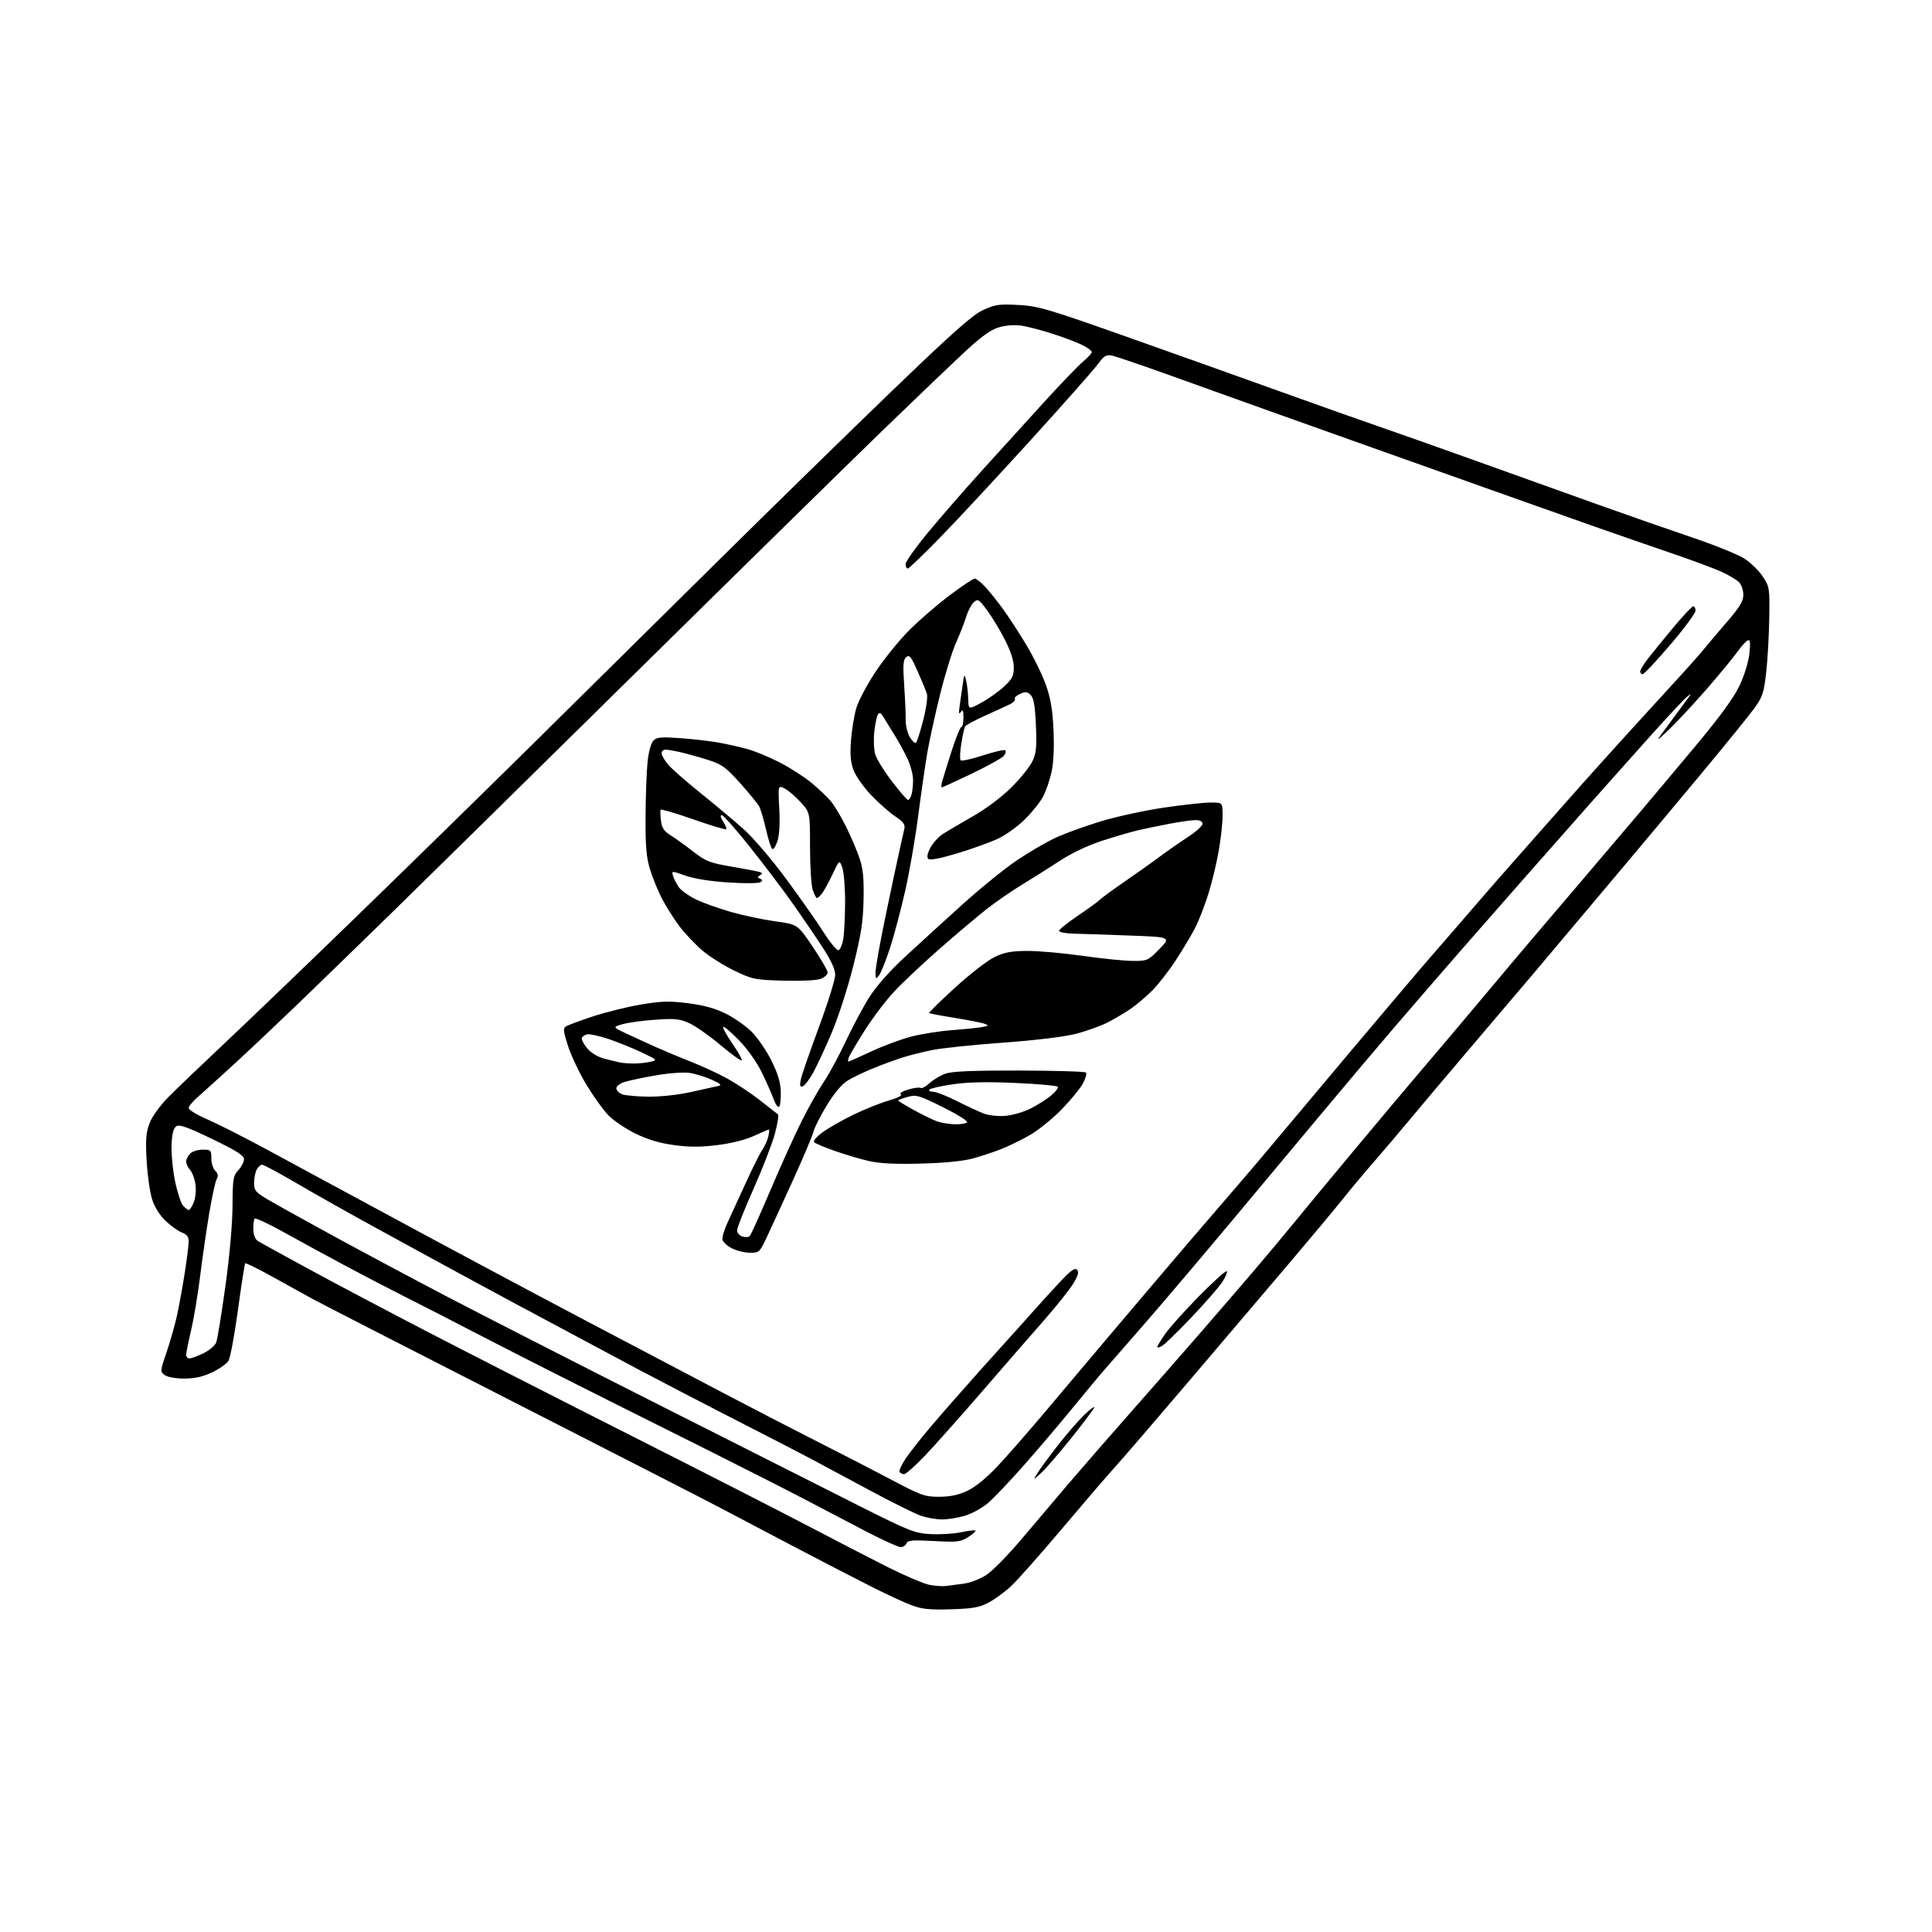 <?xml version="1.0" encoding="UTF-8" standalone="no"?>
<svg 
  version="1.1" 
  xmlns="http://www.w3.org/2000/svg" 
  xmlns:xlink="http://www.w3.org/1999/xlink" 
  xmlns:svg="http://www.w3.org/2000/svg"
  xmlns:rdf="http://www.w3.org/1999/02/22-rdf-syntax-ns#"
  xmlns:cc="http://creativecommons.org/ns#"
  xmlns:dc="http://purl.org/dc/elements/1.1/"
  viewBox="0 0 768 768"
  width="768"
  height="768"
>
<style>svg {background-color: white; }</style>"
<path stroke="none" fill="black" fill-rule="evenodd" d="M378.00,639.72C369.63,639.97 366.49,639.66 362.50,638.17C359.75,637.14 352.77,633.93 347.00,631.03C341.23,628.13 327.50,621.04 316.50,615.27C305.50,609.50 292.00,602.40 286.50,599.49C281.00,596.58 243.43,577.34 203.00,556.72C162.57,536.10 127.25,517.99 124.50,516.48C121.75,514.96 114.64,511.03 108.70,507.74C102.76,504.45 97.71,501.96 97.48,502.19C97.24,502.43 95.94,510.76 94.59,520.71C93.24,530.66 91.54,539.77 90.82,540.94C90.09,542.11 87.17,544.18 84.31,545.54C80.63,547.29 77.42,548.00 73.25,548.00C69.82,548.00 66.59,547.42 65.48,546.61C63.62,545.25 63.64,545.02 66.27,537.36C67.74,533.04 69.63,526.35 70.45,522.50C71.28,518.65 72.64,511.12 73.48,505.76C74.31,500.40 75.00,494.88 75.00,493.49C75.00,491.64 74.25,490.67 72.25,489.92C70.74,489.35 67.80,487.23 65.72,485.21C63.33,482.89 61.37,479.68 60.40,476.52C59.55,473.76 58.60,466.90 58.28,461.27C57.82,452.97 58.04,450.18 59.45,446.49C60.47,443.83 63.53,439.57 66.84,436.21C69.95,433.05 79.92,423.50 88.98,414.99C98.04,406.47 121.44,384.00 140.98,365.05C160.52,346.11 192.25,315.06 211.50,296.06C230.75,277.05 263.82,244.36 285.00,223.41C306.18,202.45 337.44,171.89 354.48,155.49C378.89,132.01 386.61,125.15 390.83,123.22C395.57,121.05 397.19,120.82 404.85,121.23C412.80,121.67 416.36,122.72 449.00,134.27C468.52,141.19 495.98,150.98 510.00,156.03C524.02,161.08 541.12,167.14 548.00,169.50C554.88,171.86 572.65,178.15 587.50,183.48C602.35,188.81 623.95,196.55 635.50,200.68C647.05,204.81 663.76,210.64 672.63,213.64C681.49,216.64 690.81,220.40 693.33,221.99C695.84,223.59 699.16,226.80 700.70,229.13C703.43,233.26 703.49,233.69 703.30,245.93C703.19,252.85 702.64,262.55 702.07,267.50C701.15,275.51 700.62,277.07 697.27,281.69C695.20,284.55 685.51,296.48 675.75,308.19C665.98,319.91 653.61,334.71 648.25,341.07C642.89,347.43 633.77,358.27 628.00,365.14C622.23,372.02 613.91,381.88 609.52,387.07C605.13,392.26 593.88,405.50 584.52,416.50C575.16,427.50 564.14,440.55 560.04,445.50C555.93,450.45 549.62,457.88 546.02,462.00C542.42,466.12 536.87,472.76 533.69,476.75C530.51,480.74 520.93,492.21 512.40,502.25C503.87,512.29 486.00,533.30 472.70,548.94C459.39,564.59 446.02,580.11 442.99,583.44C439.96,586.77 430.47,597.83 421.89,608.00C413.32,618.17 404.25,628.38 401.75,630.68C399.25,632.98 395.24,635.88 392.85,637.13C389.30,638.98 386.57,639.46 378.00,639.72zM376.00,630.46C377.38,630.28 380.59,629.85 383.15,629.52C385.76,629.18 389.73,627.63 392.21,625.98C394.64,624.38 400.87,618.02 406.06,611.85C411.25,605.69 419.75,595.67 424.94,589.57C430.14,583.48 441.39,570.57 449.94,560.88C458.50,551.19 470.90,537.04 477.50,529.43C484.10,521.83 493.56,510.86 498.51,505.06C503.47,499.25 510.45,490.91 514.01,486.53C517.58,482.15 528.58,468.88 538.45,457.03C548.32,445.19 560.47,430.74 565.45,424.92C570.43,419.10 581.02,406.56 589.00,397.04C596.98,387.52 606.23,376.53 609.57,372.62C612.91,368.70 622.34,357.62 630.53,348.00C638.72,338.38 648.66,326.68 652.63,322.00C656.60,317.32 666.22,305.85 674.03,296.50C683.85,284.72 689.22,277.35 691.51,272.50C693.42,268.45 695.06,263.09 695.41,259.78C695.87,255.41 695.71,254.18 694.76,254.56C694.06,254.84 692.18,256.93 690.56,259.20C688.94,261.48 683.48,268.10 678.42,273.92C673.35,279.74 666.62,286.98 663.46,290.00C657.71,295.50 657.71,295.50 664.02,287.00C667.49,282.32 670.81,277.82 671.41,277.00C672.38,275.67 672.29,275.67 670.59,277.00C669.54,277.82 663.47,284.31 657.09,291.40C650.72,298.50 639.42,311.16 632.00,319.54C624.58,327.93 612.65,341.43 605.50,349.56C598.35,357.68 587.10,370.51 580.50,378.06C573.90,385.61 562.22,399.11 554.54,408.06C546.87,417.01 533.79,432.50 525.48,442.48C517.16,452.46 500.97,471.85 489.49,485.56C478.01,499.28 463.19,516.76 456.56,524.40C449.93,532.05 442.47,540.60 440.00,543.40C437.52,546.21 431.46,553.45 426.53,559.50C421.60,565.55 412.93,575.76 407.27,582.18C401.61,588.61 395.09,595.48 392.78,597.46C390.47,599.43 386.35,601.71 383.61,602.52C380.88,603.34 376.75,604.00 374.44,604.00C372.14,604.00 368.28,603.31 365.88,602.46C363.47,601.61 354.30,597.04 345.50,592.31C336.70,587.57 326.35,582.02 322.50,579.97C318.65,577.92 305.38,571.07 293.00,564.75C280.62,558.42 263.07,549.31 254.00,544.50C244.93,539.68 235.25,534.51 232.50,533.01C229.75,531.51 223.00,527.90 217.50,524.99C212.00,522.09 199.18,515.20 189.00,509.68C178.82,504.17 161.50,494.73 150.50,488.70C139.50,482.68 124.84,474.43 117.92,470.37C110.99,466.32 104.82,463.00 104.20,463.00C103.58,463.00 102.60,463.87 102.04,464.93C101.47,466.00 101.00,468.38 101.00,470.22C101.00,473.21 101.58,473.92 106.25,476.71C109.14,478.43 120.95,484.99 132.50,491.30C144.05,497.60 164.53,508.53 178.00,515.58C191.47,522.63 229.05,541.81 261.50,558.22C293.95,574.62 330.08,592.85 341.80,598.74C361.63,608.70 363.57,609.47 369.94,609.83C373.70,610.04 379.14,609.71 382.04,609.09C384.93,608.47 387.50,608.17 387.76,608.43C388.02,608.68 386.71,609.85 384.86,611.02C381.81,612.95 380.55,613.10 371.22,612.58C362.66,612.11 360.84,612.27 360.36,613.51C360.04,614.33 359.00,615.00 358.04,615.00C357.07,615.00 351.16,612.34 344.89,609.08C338.63,605.83 326.98,599.73 319.00,595.54C311.02,591.35 284.93,578.17 261.00,566.26C237.07,554.34 207.15,539.23 194.50,532.68C181.85,526.12 166.55,518.27 160.50,515.24C154.45,512.20 143.65,506.57 136.50,502.74C129.35,498.90 118.64,493.06 112.70,489.76C106.76,486.46 101.61,484.06 101.25,484.41C100.90,484.77 100.65,486.69 100.71,488.69C100.77,491.04 101.45,492.70 102.63,493.41C103.62,494.01 112.55,498.92 122.47,504.32C132.39,509.73 153.78,521.03 170.00,529.44C186.22,537.85 222.86,556.54 251.42,570.96C279.98,585.39 311.78,601.63 322.11,607.06C332.43,612.48 346.36,619.67 353.07,623.04C359.78,626.40 367.12,629.52 369.38,629.98C371.65,630.43 374.62,630.65 376.00,630.46zM373.33,594.99C377.69,594.98 380.97,594.29 384.50,592.64C387.67,591.16 392.07,587.58 396.50,582.88C400.35,578.80 409.12,568.76 416.00,560.58C422.88,552.39 432.92,540.48 438.33,534.10C443.74,527.72 451.61,518.43 455.83,513.44C460.05,508.46 467.71,499.46 472.86,493.44C478.00,487.43 485.73,478.45 490.02,473.50C494.31,468.55 500.68,461.07 504.16,456.89C507.65,452.70 522.19,435.37 536.48,418.39C550.77,401.40 565.62,383.90 569.48,379.50C573.34,375.10 580.55,366.77 585.50,361.00C590.45,355.23 600.10,344.20 606.94,336.50C613.79,328.80 620.95,320.70 622.86,318.50C624.76,316.30 631.99,308.22 638.91,300.53C645.84,292.85 656.70,280.93 663.04,274.03C669.39,267.14 675.69,260.11 677.04,258.40C678.40,256.70 682.54,251.79 686.25,247.50C691.62,241.29 693.00,239.03 693.00,236.42C693.00,234.62 692.22,232.36 691.27,231.41C690.31,230.46 687.19,228.60 684.33,227.30C681.48,225.99 672.69,222.72 664.82,220.04C656.94,217.36 642.17,212.23 632.00,208.66C621.83,205.08 603.83,198.70 592.00,194.48C580.17,190.27 560.60,183.30 548.50,179.01C536.40,174.72 517.05,167.83 505.50,163.70C493.95,159.56 475.56,152.97 464.62,149.04C453.69,145.11 443.53,141.66 442.03,141.36C439.72,140.89 438.86,141.43 436.32,144.88C434.68,147.11 422.80,160.54 409.92,174.72C397.05,188.90 380.93,206.24 374.11,213.25C367.29,220.26 361.33,226.00 360.86,226.00C360.38,226.00 360.00,225.19 360.00,224.21C360.00,223.22 364.08,217.48 369.08,211.46C374.07,205.43 383.63,194.45 390.33,187.06C397.02,179.66 408.05,167.51 414.84,160.06C421.63,152.60 428.72,145.23 430.59,143.68C432.47,142.12 434.00,140.45 434.00,139.95C434.00,139.45 432.31,138.19 430.25,137.16C428.19,136.12 422.90,134.12 418.50,132.71C414.10,131.29 408.55,129.83 406.16,129.46C403.59,129.07 399.99,129.30 397.34,130.04C394.11,130.95 390.57,133.40 384.58,138.90C380.02,143.08 365.13,157.30 351.48,170.50C337.84,183.70 292.67,228.03 251.09,269.02C209.52,310.01 166.28,352.55 155.00,363.55C143.72,374.56 127.75,390.08 119.50,398.04C111.25,405.99 99.55,417.05 93.50,422.61C87.45,428.17 80.81,434.18 78.75,435.96C76.69,437.75 75.00,439.77 75.00,440.47C75.00,441.16 78.26,443.15 82.25,444.89C86.24,446.63 96.03,451.56 104.00,455.84C111.97,460.12 135.15,472.64 155.50,483.66C175.85,494.68 209.15,512.47 229.50,523.21C249.85,533.94 276.40,547.91 288.50,554.25C300.60,560.59 317.70,569.42 326.50,573.87C335.30,578.31 348.05,584.89 354.83,588.48C366.18,594.48 367.66,595.00 373.33,594.99zM413.90,585.50C410.62,588.50 410.62,588.50 412.46,585.50C413.47,583.85 417.12,578.90 420.55,574.50C423.99,570.10 428.64,564.72 430.90,562.55C433.15,560.37 435.00,558.96 435.00,559.41C435.00,559.86 430.99,565.24 426.09,571.36C421.19,577.49 415.70,583.85 413.90,585.50zM359.39,586.00C358.69,586.00 357.88,585.61 357.58,585.13C357.29,584.66 358.36,582.30 359.97,579.88C361.58,577.47 366.13,571.67 370.10,567.00C374.06,562.33 382.74,552.42 389.38,545.00C396.03,537.58 401.70,531.27 401.98,531.00C402.27,530.73 405.79,526.79 409.82,522.26C413.85,517.73 419.36,511.68 422.08,508.82C425.74,504.96 427.31,503.91 428.14,504.74C428.98,505.58 428.60,506.98 426.68,510.18C425.26,512.56 419.91,519.26 414.80,525.08C409.68,530.89 398.53,543.72 390.01,553.58C381.49,563.43 371.40,574.76 367.59,578.75C363.78,582.74 360.09,586.00 359.39,586.00zM75.31,540.00C76.03,540.00 78.53,539.08 80.85,537.96C83.18,536.83 85.47,534.89 85.95,533.64C86.42,532.38 88.06,522.39 89.58,511.43C91.25,499.44 92.38,486.74 92.43,479.54C92.49,468.58 92.69,467.38 94.75,465.15C95.99,463.80 97.00,461.85 97.00,460.80C97.00,459.34 94.01,457.44 84.37,452.78C74.69,448.10 71.36,446.91 70.12,447.69C68.97,448.41 68.41,450.52 68.20,454.93C68.04,458.36 68.64,464.83 69.55,469.33C70.46,473.82 71.90,478.29 72.76,479.25C73.61,480.21 74.64,481.00 75.03,481.00C75.43,481.00 76.32,479.64 77.01,477.98C77.71,476.29 78.02,473.18 77.71,470.90C77.41,468.67 76.46,466.06 75.58,465.09C74.71,464.13 74.00,462.62 74.00,461.74C74.00,460.86 74.71,459.44 75.57,458.57C76.44,457.71 78.69,457.00 80.57,457.00C83.81,457.00 84.00,457.19 84.00,460.43C84.00,462.31 84.70,464.55 85.55,465.40C86.69,466.54 86.83,467.44 86.10,468.81C85.55,469.84 84.21,476.04 83.12,482.59C82.03,489.14 80.41,500.35 79.53,507.50C78.64,514.65 77.04,524.25 75.96,528.83C74.88,533.41 74.00,537.80 74.00,538.58C74.00,539.36 74.59,540.00 75.31,540.00zM461.86,535.07C460.84,535.62 460.00,535.80 460.00,535.47C460.00,535.13 461.40,532.83 463.10,530.35C464.81,527.87 470.89,521.08 476.62,515.27C482.34,509.45 487.31,504.98 487.66,505.33C488.01,505.67 487.17,507.66 485.79,509.73C484.42,511.80 478.89,518.13 473.51,523.79C468.13,529.45 462.88,534.53 461.86,535.07zM298.20,498.00C296.16,498.00 292.93,497.21 291.00,496.25C289.08,495.29 287.36,493.71 287.18,492.75C287.00,491.79 287.96,488.64 289.32,485.75C290.67,482.86 293.93,475.77 296.56,470.00C299.19,464.23 302.12,458.38 303.07,457.00C304.02,455.62 305.08,453.26 305.42,451.75C305.76,450.24 305.86,449.00 305.64,449.00C305.42,449.00 302.74,450.15 299.68,451.55C296.29,453.10 290.59,454.53 285.08,455.20C278.36,456.03 273.92,456.02 267.77,455.17C262.10,454.38 257.30,452.93 252.50,450.57C248.65,448.67 243.83,445.41 241.80,443.31C239.76,441.21 235.83,435.73 233.06,431.11C230.29,426.50 227.02,419.61 225.80,415.81C223.89,409.89 223.78,408.75 225.01,407.99C225.80,407.50 230.59,405.73 235.65,404.05C240.70,402.38 249.27,400.25 254.67,399.34C262.90,397.94 265.96,397.85 273.44,398.79C279.64,399.57 284.25,400.83 288.44,402.90C291.78,404.54 296.43,407.80 298.79,410.14C301.16,412.48 304.70,417.66 306.68,421.66C309.31,426.99 310.29,430.32 310.38,434.21C310.45,437.12 310.12,439.73 309.66,440.00C309.19,440.27 308.25,438.93 307.56,437.00C306.87,435.07 304.78,430.35 302.92,426.50C300.88,422.28 297.26,417.15 293.79,413.56C290.63,410.30 287.79,407.88 287.48,408.19C287.17,408.49 288.82,411.49 291.14,414.86C293.46,418.22 295.12,421.22 294.82,421.51C294.52,421.81 290.73,419.07 286.39,415.42C282.05,411.77 276.50,407.87 274.05,406.75C270.20,405.00 268.35,404.81 260.55,405.35C255.57,405.69 249.70,406.49 247.50,407.12C243.50,408.28 243.50,408.28 249.07,410.89C252.13,412.33 257.31,414.70 260.57,416.17C263.83,417.64 270.10,420.26 274.50,421.99C278.90,423.72 285.43,426.73 289.00,428.68C292.57,430.64 298.43,434.51 302.00,437.30C305.57,440.08 308.83,442.64 309.24,442.97C309.65,443.31 309.07,446.88 307.96,450.91C306.84,454.94 303.02,464.78 299.46,472.77C295.91,480.76 293.00,488.10 293.00,489.08C293.00,490.06 293.95,491.17 295.10,491.53C296.26,491.90 297.58,491.82 298.04,491.35C298.51,490.88 302.22,482.62 306.31,473.00C310.39,463.38 315.99,451.00 318.76,445.50C321.52,440.00 325.46,433.02 327.51,430.00C329.56,426.98 333.46,419.78 336.17,414.00C338.88,408.23 343.08,400.35 345.50,396.50C348.26,392.11 353.52,386.15 359.61,380.50C364.96,375.55 375.22,366.18 382.41,359.68C389.61,353.19 399.44,345.21 404.26,341.97C409.08,338.72 416.03,334.68 419.70,332.98C423.36,331.29 431.44,328.36 437.64,326.48C443.84,324.60 455.12,322.15 462.71,321.04C470.29,319.92 478.64,319.01 481.25,319.01C486.00,319.00 486.00,319.00 486.00,324.25C486.00,327.14 485.30,333.49 484.44,338.37C483.59,343.25 481.74,350.90 480.33,355.37C478.92,359.84 476.64,365.75 475.26,368.50C473.88,371.25 470.41,377.10 467.54,381.50C464.67,385.90 460.35,391.46 457.94,393.86C455.53,396.25 451.74,399.45 449.53,400.97C447.31,402.49 443.25,404.91 440.49,406.35C437.73,407.78 431.98,409.85 427.70,410.95C422.89,412.18 411.74,413.53 398.40,414.50C386.55,415.35 373.86,416.70 370.18,417.48C366.51,418.26 361.48,419.53 359.00,420.30C356.52,421.07 351.35,422.96 347.50,424.50C343.65,426.05 338.86,428.34 336.86,429.60C334.58,431.03 331.50,434.72 328.63,439.45C326.10,443.61 323.75,448.25 323.41,449.76C323.06,451.27 319.41,459.93 315.28,469.00C311.16,478.07 306.46,488.31 304.84,491.75C302.01,497.76 301.76,498.00 298.20,498.00zM366.00,462.55C355.90,462.82 349.65,462.50 345.41,461.53C342.06,460.76 336.00,458.97 331.95,457.55C327.89,456.13 324.17,454.57 323.67,454.07C323.14,453.54 324.56,451.88 327.14,450.00C329.54,448.26 335.10,445.10 339.50,442.99C343.90,440.87 350.15,438.38 353.38,437.46C356.73,436.51 358.76,435.47 358.10,435.06C357.40,434.63 358.58,433.84 360.98,433.12C363.22,432.45 365.45,432.16 365.95,432.47C366.45,432.78 368.06,431.92 369.53,430.56C370.99,429.20 373.84,427.51 375.85,426.80C378.49,425.86 386.58,425.52 405.22,425.56C419.37,425.59 431.28,425.94 431.68,426.35C432.08,426.75 431.53,428.72 430.46,430.72C429.38,432.72 425.57,437.35 422.00,441.02C418.43,444.68 412.80,449.24 409.50,451.14C406.20,453.04 401.02,455.58 398.00,456.78C394.98,457.98 389.80,459.68 386.50,460.57C382.77,461.57 375.02,462.32 366.00,462.55zM379.69,446.92C382.00,446.96 384.14,446.59 384.45,446.09C384.76,445.59 380.39,442.89 374.75,440.09C365.22,435.36 364.24,435.08 360.75,436.05C358.69,436.62 357.00,437.26 357.00,437.46C357.00,437.65 359.81,439.36 363.25,441.25C366.69,443.13 370.85,445.16 372.50,445.76C374.15,446.35 377.39,446.88 379.69,446.92zM399.61,443.58C402.42,443.35 406.97,442.03 409.72,440.64C412.47,439.25 416.13,436.92 417.86,435.46C419.59,434.01 420.78,432.46 420.51,432.02C420.24,431.57 412.63,430.89 403.60,430.49C391.96,429.98 384.67,430.14 378.55,431.05C373.80,431.76 369.68,432.71 369.40,433.17C369.11,433.63 369.82,434.00 370.97,434.00C372.11,434.00 376.30,435.64 380.27,437.64C384.25,439.64 389.07,441.89 391.00,442.63C392.98,443.39 396.72,443.80 399.61,443.58zM257.88,435.94C262.80,435.97 269.81,435.20 274.88,434.05C279.62,432.98 284.40,431.92 285.50,431.70C287.05,431.39 286.48,430.84 283.00,429.25C280.52,428.12 276.63,426.90 274.35,426.53C271.92,426.14 266.34,426.52 260.85,427.45C255.71,428.33 250.04,429.52 248.25,430.10C246.46,430.68 245.00,431.81 245.00,432.61C245.00,433.41 246.01,434.47 247.25,434.97C248.49,435.47 253.27,435.90 257.88,435.94zM319.10,431.82C318.02,432.16 317.84,431.56 318.31,429.20C318.65,427.51 321.87,418.19 325.46,408.49C329.06,398.79 332.00,389.37 332.00,387.55C332.00,385.27 330.41,381.82 326.86,376.38C324.04,372.05 318.58,364.05 314.73,358.62C310.88,353.19 303.29,343.18 297.86,336.37C292.43,329.57 287.49,324.00 286.88,324.00C286.22,324.00 286.45,325.04 287.46,326.59C288.40,328.01 288.95,329.39 288.69,329.65C288.42,329.91 282.53,328.13 275.58,325.70C268.63,323.27 262.80,321.55 262.61,321.89C262.43,322.23 262.49,324.18 262.75,326.23C263.11,329.13 263.96,330.43 266.53,332.02C268.36,333.15 272.39,336.04 275.50,338.46C280.59,342.41 282.09,343.00 290.82,344.50C296.15,345.41 301.16,346.37 301.97,346.63C303.17,347.02 303.20,347.26 302.11,347.93C301.00,348.62 301.01,348.85 302.14,349.30C303.16,349.71 303.21,350.06 302.31,350.69C301.66,351.16 295.95,351.21 289.63,350.80C282.49,350.35 276.01,349.32 272.52,348.09C266.90,346.12 266.90,346.12 267.60,348.31C267.98,349.51 269.01,351.51 269.89,352.75C270.78,353.98 273.75,356.10 276.50,357.46C279.25,358.81 285.52,361.07 290.43,362.48C295.34,363.89 303.34,365.58 308.21,366.25C317.06,367.45 317.06,367.45 323.03,376.29C326.31,381.14 329.00,385.78 329.00,386.58C329.00,387.39 327.76,388.53 326.25,389.11C324.66,389.72 318.42,390.03 311.50,389.83C300.11,389.52 299.12,389.32 292.00,385.90C287.88,383.92 282.15,380.32 279.27,377.90C276.40,375.48 272.20,371.02 269.94,368.00C267.68,364.98 264.56,360.00 263.00,356.95C261.44,353.89 259.35,348.72 258.35,345.45C256.92,340.76 256.55,336.33 256.62,324.50C256.66,316.25 257.03,306.46 257.43,302.74C257.87,298.71 258.81,295.33 259.77,294.38C261.11,293.03 262.84,292.88 270.44,293.43C275.42,293.80 282.20,294.57 285.50,295.16C288.80,295.75 293.98,296.90 297.00,297.73C300.02,298.55 305.88,300.97 310.00,303.10C314.12,305.23 319.81,308.89 322.64,311.24C325.46,313.58 328.92,316.88 330.33,318.57C331.73,320.26 334.42,324.76 336.31,328.57C338.20,332.38 340.59,337.98 341.62,341.00C343.08,345.28 343.45,348.94 343.28,357.50C343.10,366.45 342.34,371.39 339.19,384.00C337.05,392.54 333.21,404.44 330.64,410.50C328.07,416.55 324.73,423.72 323.23,426.43C321.73,429.14 319.87,431.57 319.10,431.82zM252.00,422.77C253.93,422.76 256.85,422.46 258.50,422.09C261.44,421.43 261.36,421.35 255.00,418.32C251.43,416.61 245.51,414.23 241.87,413.01C238.22,411.80 234.43,410.96 233.45,411.15C232.47,411.34 231.50,412.01 231.29,412.62C231.09,413.24 232.05,415.09 233.43,416.74C234.96,418.55 237.62,420.16 240.22,420.83C242.58,421.44 245.40,422.12 246.50,422.35C247.60,422.58 250.07,422.77 252.00,422.77zM337.25,422.00C337.51,422.00 341.60,420.19 346.33,417.97C351.06,415.75 358.25,413.09 362.30,412.05C366.35,411.01 373.46,409.88 378.08,409.54C382.71,409.19 388.07,408.65 390.00,408.34C393.01,407.85 393.21,407.66 391.43,406.99C390.30,406.55 384.95,405.50 379.55,404.63C374.15,403.77 369.57,402.90 369.36,402.70C369.16,402.49 373.83,397.91 379.75,392.51C385.71,387.07 392.73,381.66 395.50,380.36C399.43,378.52 402.21,378.02 408.53,378.01C412.94,378.00 422.84,378.89 430.53,379.98C438.21,381.08 447.15,381.98 450.38,381.98C456.09,382.00 456.40,381.86 460.88,377.25C465.50,372.50 465.50,372.50 449.00,371.89C439.93,371.55 429.91,371.21 426.75,371.14C423.59,371.06 421.00,370.56 421.00,370.03C421.00,369.50 424.32,366.82 428.37,364.08C432.43,361.35 436.39,358.47 437.17,357.69C437.95,356.90 442.40,353.65 447.05,350.45C451.70,347.25 457.98,342.80 461.00,340.54C464.02,338.29 469.09,334.77 472.25,332.71C475.41,330.66 478.00,328.31 478.00,327.49C478.00,326.53 477.02,326.00 475.25,326.00C473.74,326.00 469.03,326.66 464.79,327.48C460.55,328.29 454.92,329.45 452.29,330.07C449.66,330.68 443.34,332.53 438.25,334.17C432.47,336.04 426.11,339.05 421.29,342.20C417.04,344.97 410.24,349.26 406.18,351.73C402.11,354.20 395.83,358.53 392.23,361.36C388.62,364.19 380.24,371.27 373.59,377.09C366.94,382.92 358.78,390.60 355.45,394.16C352.13,397.72 346.87,404.66 343.76,409.58C340.66,414.50 337.82,419.31 337.45,420.27C337.09,421.22 337.00,422.00 337.25,422.00zM349.50,387.61C348.15,389.39 348.06,389.32 348.03,386.50C348.02,384.85 349.78,374.95 351.95,364.50C354.12,354.05 356.60,342.35 357.47,338.50C358.33,334.65 359.25,330.54 359.51,329.37C359.86,327.75 359.04,326.63 356.01,324.62C353.82,323.18 349.56,319.44 346.53,316.31C343.50,313.18 340.28,308.68 339.37,306.30C338.11,303.01 337.85,300.11 338.29,294.23C338.61,289.98 339.59,284.14 340.47,281.25C341.35,278.37 344.85,271.84 348.25,266.75C351.65,261.66 357.62,254.32 361.52,250.43C365.41,246.54 372.58,240.35 377.45,236.68C382.32,233.01 386.82,230.00 387.46,230.00C388.09,230.00 389.96,231.46 391.61,233.25C393.27,235.04 396.43,238.97 398.64,242.00C400.85,245.03 405.04,251.46 407.95,256.30C410.86,261.15 414.38,268.35 415.77,272.30C417.68,277.71 418.43,282.21 418.79,290.37C419.09,297.17 418.80,303.34 418.01,306.87C417.33,309.96 415.87,314.27 414.77,316.42C413.68,318.58 410.47,322.66 407.64,325.48C404.81,328.31 400.02,331.81 397.00,333.26C393.98,334.71 386.66,337.36 380.75,339.15C373.67,341.29 369.66,342.06 369.01,341.41C368.36,340.76 368.65,339.24 369.86,336.96C370.88,335.06 373.11,332.60 374.83,331.50C376.54,330.40 381.90,327.25 386.72,324.50C391.97,321.51 398.13,316.89 402.05,313.00C405.65,309.43 409.42,304.74 410.42,302.59C411.94,299.34 412.17,296.91 411.79,288.29C411.44,280.49 410.92,277.49 409.70,276.27C408.36,274.93 407.62,274.85 405.48,275.83C404.05,276.48 403.12,277.39 403.41,277.85C403.70,278.32 402.93,279.20 401.72,279.82C400.50,280.44 396.07,282.48 391.88,284.35C387.69,286.23 384.00,288.20 383.67,288.73C383.34,289.25 382.65,292.34 382.13,295.59C381.61,298.84 381.49,301.83 381.87,302.23C382.25,302.63 386.25,301.76 390.75,300.28C395.25,298.81 399.24,297.90 399.61,298.27C399.98,298.65 399.70,299.65 398.99,300.51C398.27,301.37 392.56,304.53 386.29,307.54C380.02,310.54 374.65,313.00 374.37,313.00C374.09,313.00 374.15,311.99 374.49,310.75C374.83,309.51 376.51,304.11 378.22,298.75C379.93,293.39 381.70,289.00 382.16,289.00C382.62,289.00 382.99,287.31 382.98,285.25C382.97,282.38 382.73,281.85 381.95,283.00C381.19,284.11 381.05,283.59 381.42,281.00C381.69,279.07 382.23,275.25 382.63,272.50C383.29,267.84 383.39,267.70 384.05,270.50C384.44,272.15 384.82,275.44 384.88,277.81C385.00,282.12 385.00,282.12 390.14,279.31C392.97,277.76 397.02,274.88 399.14,272.90C402.38,269.89 403.00,268.67 403.00,265.29C403.00,262.67 401.78,258.86 399.50,254.38C397.58,250.60 394.40,245.32 392.43,242.66C389.09,238.14 388.73,237.93 387.08,239.43C386.10,240.31 384.75,242.91 384.06,245.20C383.37,247.49 381.57,252.09 380.06,255.43C378.55,258.77 375.69,268.02 373.71,276.00C371.72,283.98 369.41,294.55 368.57,299.50C367.73,304.45 366.11,315.70 364.97,324.50C363.84,333.30 361.53,346.57 359.86,354.00C358.18,361.43 355.48,371.60 353.87,376.61C352.25,381.61 350.29,386.56 349.50,387.61zM333.33,377.72C333.97,377.51 334.81,375.57 335.19,373.42C335.57,371.26 335.91,364.73 335.94,358.90C335.97,353.07 335.48,346.82 334.85,345.00C333.70,341.71 333.70,341.71 330.91,347.60C329.38,350.85 327.48,354.29 326.70,355.25C325.92,356.21 325.04,357.00 324.74,357.00C324.44,357.00 323.70,355.58 323.10,353.85C322.49,352.12 322.00,344.47 322.00,336.85C322.00,323.01 322.00,323.01 318.33,318.94C316.30,316.70 313.44,314.25 311.97,313.48C309.28,312.10 309.28,312.10 309.77,321.39C310.08,327.28 309.81,332.04 309.05,334.36C308.38,336.37 307.46,337.78 307.00,337.50C306.53,337.21 305.42,333.76 304.53,329.84C303.64,325.91 302.40,321.75 301.79,320.60C301.18,319.44 297.76,315.25 294.20,311.29C288.55,304.98 286.95,303.83 281.61,302.13C278.25,301.06 273.39,299.70 270.81,299.09C268.23,298.49 265.41,298.00 264.56,298.00C263.70,298.00 263.00,298.64 263.00,299.42C263.00,300.21 264.17,302.23 265.59,303.93C267.02,305.62 272.75,310.67 278.34,315.15C283.93,319.63 291.59,326.04 295.37,329.40C299.32,332.90 306.56,341.33 312.37,349.20C317.94,356.73 324.67,366.32 327.33,370.50C329.99,374.69 332.69,377.94 333.33,377.72zM360.99,318.00C361.42,318.00 362.04,316.99 362.37,315.75C362.70,314.51 362.97,311.93 362.96,310.00C362.96,308.07 362.04,304.48 360.92,302.00C359.80,299.52 357.49,295.25 355.78,292.50C354.08,289.75 352.03,286.43 351.23,285.12C350.13,283.32 349.58,283.06 348.97,284.05C348.52,284.78 347.88,287.87 347.54,290.93C347.20,294.00 347.38,298.03 347.93,299.89C348.49,301.76 351.48,306.60 354.58,310.64C357.68,314.69 360.56,318.00 360.99,318.00zM364.15,295.24C364.55,294.83 365.83,290.79 367.00,286.25C368.24,281.46 368.84,277.05 368.44,275.75C368.05,274.51 366.38,270.46 364.73,266.74C362.18,261.01 361.50,260.17 360.24,261.22C359.02,262.23 358.88,264.23 359.43,272.47C359.81,277.99 360.07,284.21 360.03,286.30C359.98,288.39 360.73,291.42 361.68,293.04C362.64,294.66 363.75,295.65 364.15,295.24zM652.99,268.00C652.44,268.00 652.00,267.50 652.00,266.89C652.00,266.29 653.45,263.92 655.22,261.64C657.00,259.36 661.54,253.79 665.33,249.25C669.12,244.71 672.62,241.00 673.11,241.00C673.60,241.00 674.00,241.80 674.00,242.77C674.00,243.74 669.49,249.82 663.99,256.27C658.48,262.72 653.53,268.00 652.99,268.00z" />

</svg>